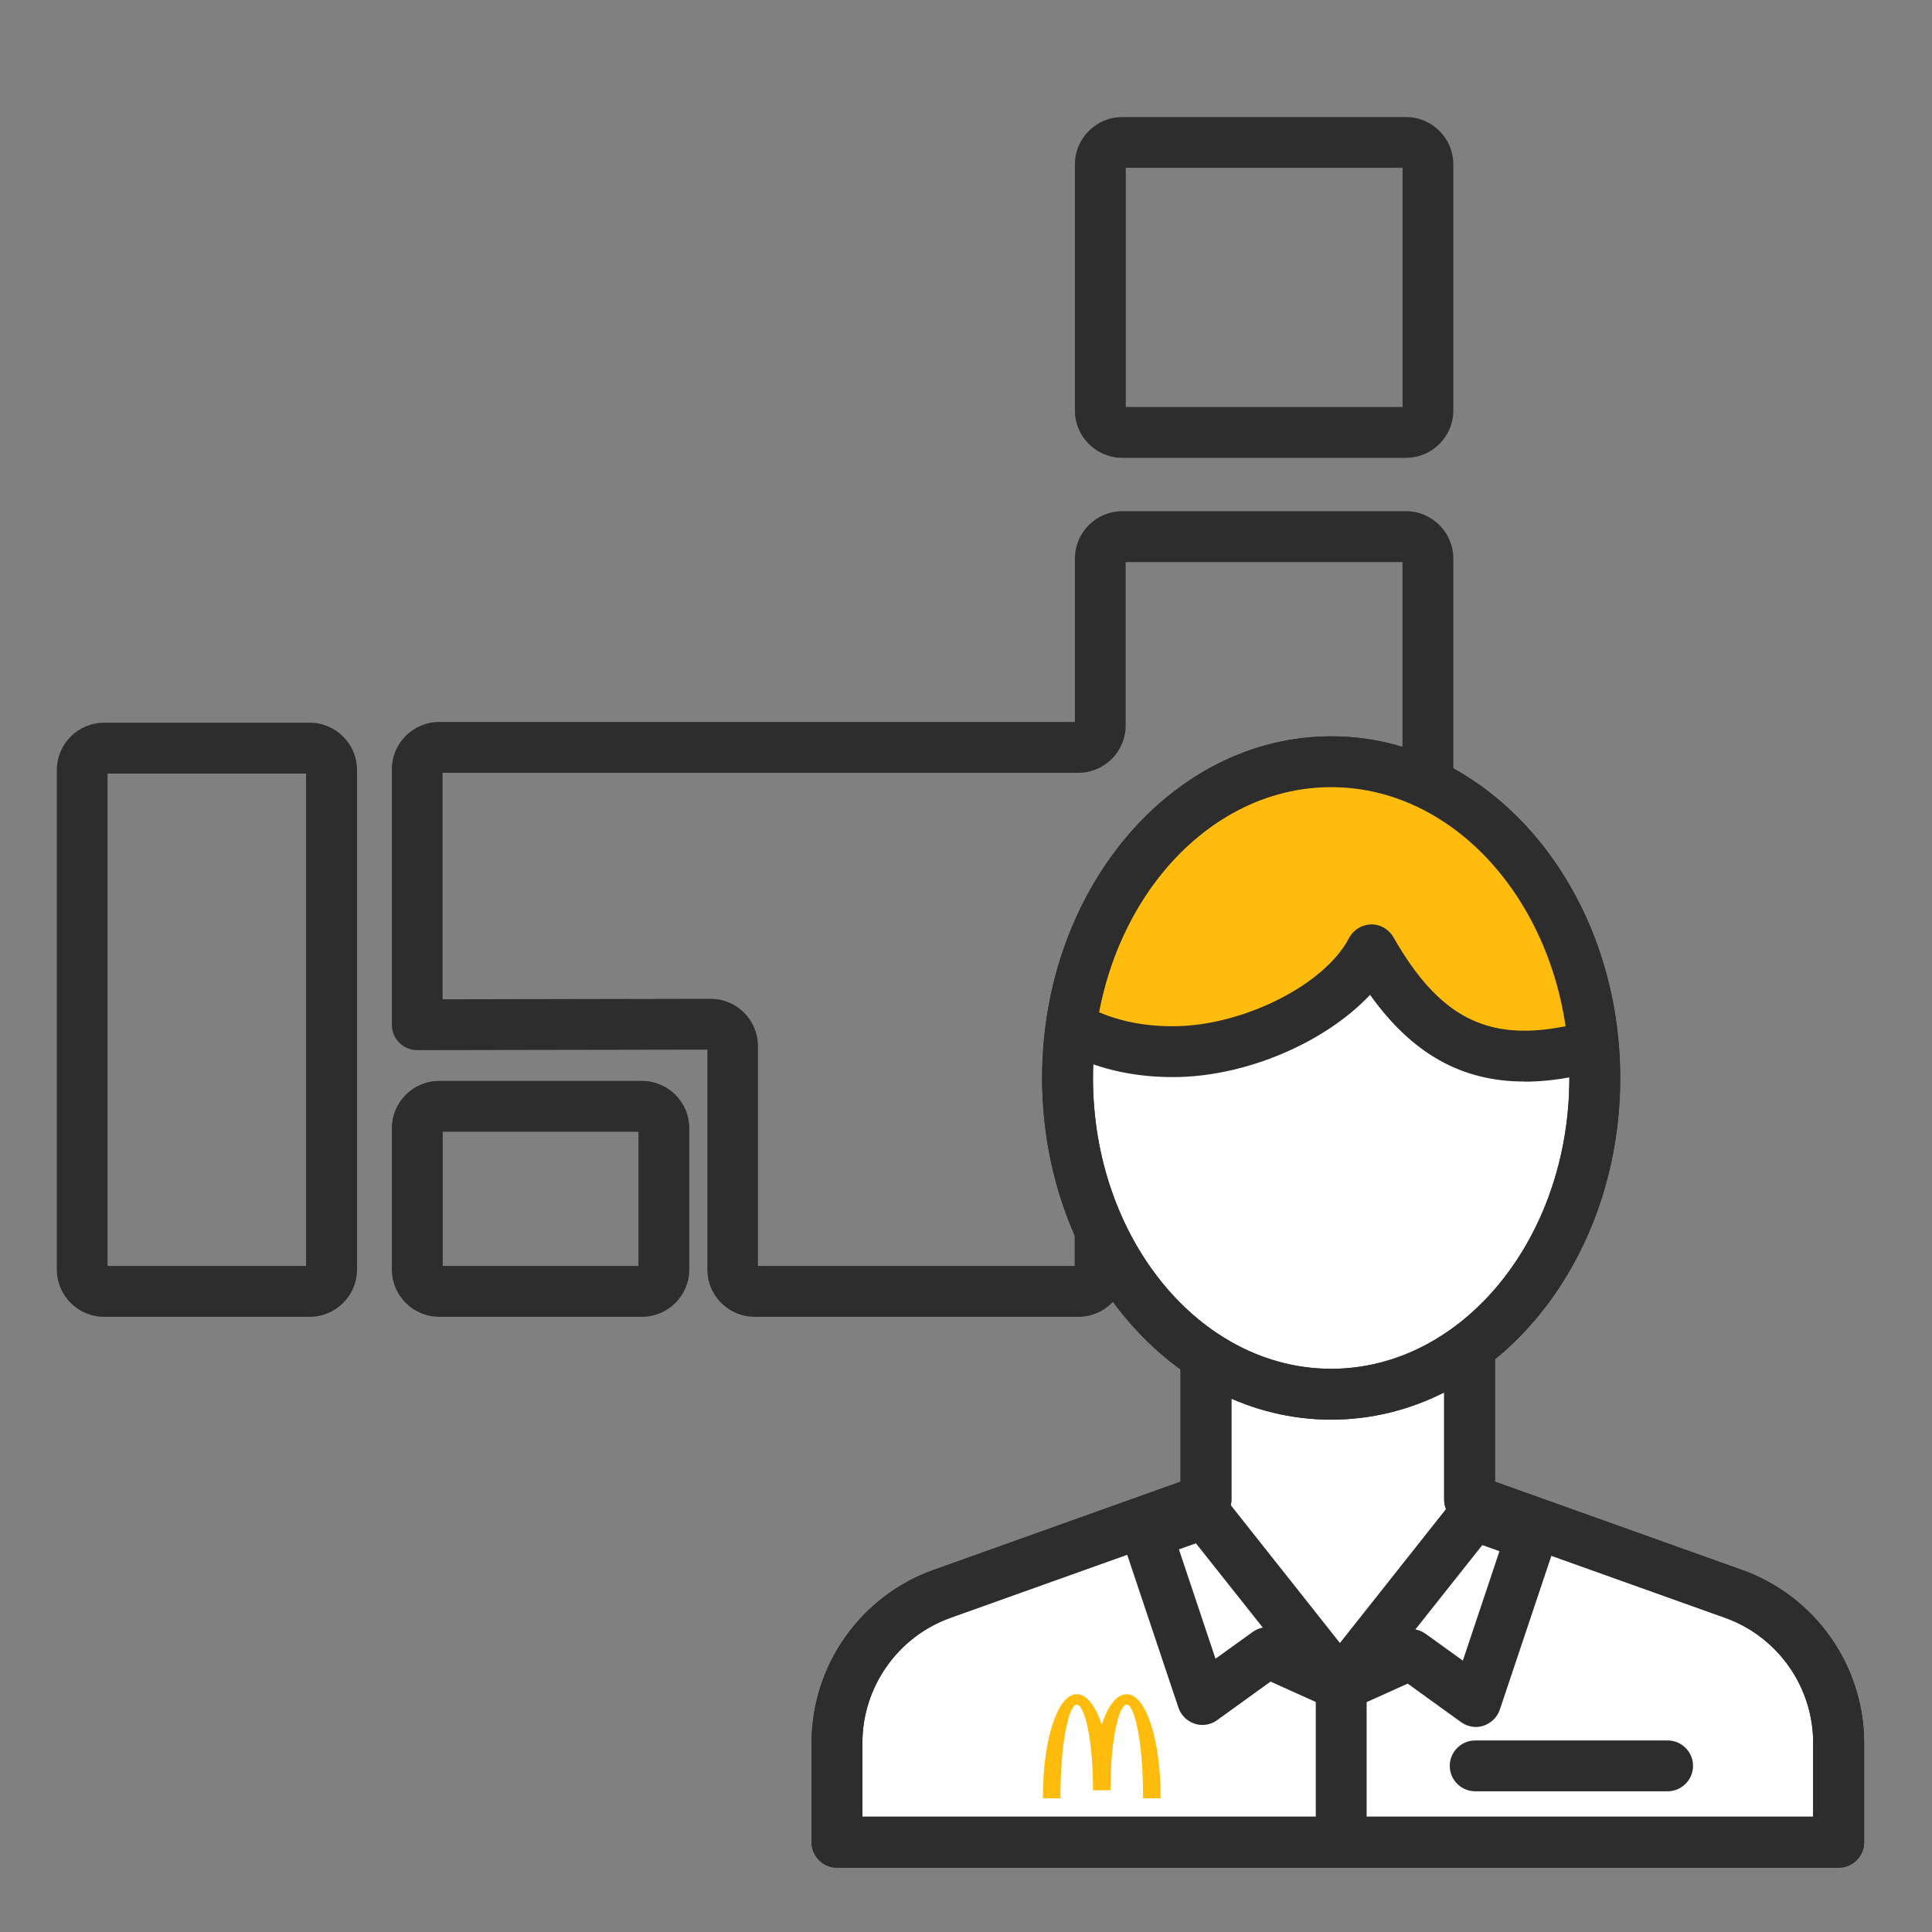 <?xml version="1.0" encoding="UTF-8"?>
<svg id="Outline_Free_Icons" xmlns="http://www.w3.org/2000/svg" viewBox="0 0 152 152">
  <rect x="0" y="0" width="152" height="152" fill="#808080" stroke="none"/>
  <defs>
    <style>
      .cls-1 {
        fill: none;
      }

      .cls-2 {
        fill: #ffbc0d;
      }

      .cls-3 {
        fill: #fff;
      }

      .cls-4 {
        fill: #2d2d2d;
      }
    </style>
  </defs>
  <g id="offday">
    <rect class="cls-1" width="152" height="152"/>
    <path class="cls-4" d="M110.62,36.02h-22.33c-2.05,0-3.72-1.67-3.72-3.72V12.93c0-2.05,1.67-3.72,3.72-3.72h22.33c2.05,0,3.72,1.67,3.72,3.72v19.37c0,2.05-1.67,3.72-3.72,3.72ZM88.57,32.02h21.78V13.2h-21.78v18.81Z"/>
    <path class="cls-4" d="M50.51,103.6h-15.96c-2.05,0-3.72-1.67-3.72-3.72v-11.12c0-2.05,1.67-3.72,3.72-3.72h15.96c2.05,0,3.72,1.67,3.72,3.72v11.12c0,2.05-1.67,3.72-3.72,3.72ZM34.83,99.6h15.4v-10.56h-15.4v10.56Z"/>
    <path class="cls-4" d="M110.62,103.6h-10.12c-2.05,0-3.72-1.67-3.72-3.72v-17.72h-8.21v17.72c0,2.05-1.67,3.72-3.72,3.72h-25.48c-2.05,0-3.72-1.67-3.72-3.72v-17.3l-22.82.04h0c-.53,0-1.04-.21-1.41-.58-.38-.38-.59-.88-.59-1.42v-20.1c0-2.05,1.67-3.72,3.72-3.72h50.02v-12.86c0-2.05,1.67-3.72,3.72-3.72h22.33c2.05,0,3.72,1.67,3.72,3.72v55.94c0,2.05-1.67,3.72-3.72,3.72ZM100.78,99.6h9.56v-55.38h-21.78v12.86c0,2.05-1.67,3.72-3.72,3.72h-50.02v17.82l21.09-.04h0c.99,0,1.93.39,2.63,1.09.7.7,1.09,1.64,1.09,2.63v17.3h24.92v-17.71c0-2.05,1.67-3.72,3.72-3.72h8.77c2.05,0,3.72,1.67,3.72,3.72v17.71Z"/>
    <g>
      <g>
        <path class="cls-3" d="M94.88,106.71v11.28l-20.77,7.42c-4.95,1.77-8.26,6.46-8.26,11.72v7.82h78.8v-7.82c0-5.26-3.31-9.95-8.26-11.72l-20.77-7.42v-12.05"/>
        <path class="cls-4" d="M144.65,146.94h-78.8c-1.1,0-2-.9-2-2v-7.82c0-6.09,3.85-11.55,9.58-13.6l19.45-6.95v-9.87h4v11.28c0,.85-.53,1.6-1.33,1.88l-20.77,7.42c-4.14,1.48-6.93,5.43-6.93,9.83v5.82h74.8v-5.82c0-4.4-2.79-8.35-6.93-9.83l-20.77-7.42c-.8-.28-1.33-1.04-1.33-1.88v-12.05h4v10.64l19.45,6.95c5.73,2.05,9.59,7.51,9.59,13.6v7.82c0,1.1-.9,2-2,2Z"/>
      </g>
      <path class="cls-4" d="M144.65,146.94h-78.8c-1.1,0-2-.9-2-2v-7.82c0-6.09,3.85-11.55,9.58-13.6l19.45-6.95v-9.87h4v11.28c0,.85-.53,1.6-1.33,1.88l-20.77,7.42c-4.14,1.48-6.93,5.43-6.93,9.83v5.82h74.8v-5.82c0-4.4-2.79-8.35-6.93-9.83l-20.77-7.42c-.8-.28-1.33-1.04-1.33-1.88v-12.05h4v10.64l19.45,6.95c5.73,2.05,9.59,7.51,9.59,13.6v7.82c0,1.1-.9,2-2,2Z"/>
      <g>
        <ellipse class="cls-3" cx="104.73" cy="84.81" rx="20.74" ry="24.88"/>
        <path class="cls-4" d="M104.73,111.69c-12.54,0-22.74-12.06-22.74-26.88s10.2-26.88,22.74-26.88,22.74,12.06,22.74,26.88-10.2,26.88-22.74,26.88ZM104.73,61.93c-10.33,0-18.74,10.27-18.74,22.88s8.41,22.88,18.74,22.88,18.74-10.27,18.74-22.88-8.41-22.88-18.74-22.88Z"/>
      </g>
      <path class="cls-2" d="M85.45,79.33c2.45,1.28,4.9,1.87,7.75,1.87,5.78,0,12.83-3.41,15.08-7.73,3.75,6.57,8.14,9.04,14.96,7.73.68-.13,1.14-.11,1.81-.19l-4.04-12.58-8.81-7.76-12-.75-7.56,4.57-4.72,6.59-2.47,8.25Z"/>
      <path class="cls-4" d="M104.73,111.69c-12.54,0-22.74-12.06-22.74-26.88s10.2-26.88,22.74-26.88,22.74,12.06,22.74,26.88-10.2,26.88-22.74,26.88ZM104.73,61.93c-10.33,0-18.74,10.27-18.74,22.88s8.41,22.88,18.74,22.88,18.74-10.27,18.74-22.88-8.41-22.88-18.74-22.88Z"/>
      <g>
        <path class="cls-3" d="M125.28,82.54c-.7.09-1.18.06-1.88.19-7.06,1.36-11.6-1.2-15.49-8-2.33,4.47-9.63,8-15.62,8-2.95,0-5.49-.6-8.03-1.93"/>
        <path class="cls-4" d="M119.94,85.09c-4.96,0-8.85-2.2-12.15-6.82-3.52,3.74-9.78,6.47-15.5,6.47-3.29,0-6.14-.69-8.95-2.16l1.85-3.54c2.25,1.18,4.44,1.7,7.1,1.7,5.45,0,11.92-3.24,13.84-6.93.34-.65,1-1.06,1.73-1.08.73-.02,1.41.37,1.77,1.01,3.56,6.23,7.31,8.2,13.37,7.03.54-.11.98-.14,1.37-.16.2-.01.41-.03.64-.05l.48,3.97c-.32.04-.59.06-.86.08-.32.02-.57.04-.87.1-1.35.26-2.62.39-3.84.39Z"/>
      </g>
      <g>
        <polygon class="cls-3" points="94.78 119.04 90.23 120.66 94.6 133.71 99.74 130.01 105.52 132.6 105.52 132.6 94.78 119.04"/>
        <path class="cls-4" d="M94.6,135.71c-.21,0-.41-.03-.61-.1-.6-.19-1.08-.67-1.28-1.27l-4.37-13.04c-.35-1.03.2-2.15,1.22-2.52l4.54-1.62c.81-.29,1.71-.03,2.24.64l10.74,13.56c.57.72.58,1.74.01,2.47-.57.73-1.56.98-2.4.6l-4.73-2.13-4.2,3.03c-.34.25-.75.38-1.17.38ZM92.75,121.89l2.88,8.61,2.93-2.11c.24-.17.51-.29.79-.34l-5.26-6.63-1.35.48Z"/>
      </g>
      <g>
        <polygon class="cls-3" points="115.95 119.2 120.49 120.83 116.12 133.87 110.99 130.17 105.2 132.77 105.2 132.77 115.95 119.2"/>
        <path class="cls-4" d="M116.12,135.87c-.41,0-.82-.13-1.17-.38l-4.2-3.03-4.73,2.13c-.84.38-1.83.13-2.4-.6-.57-.73-.56-1.75.01-2.47l10.74-13.56c.53-.67,1.43-.93,2.24-.64l4.54,1.62c1.03.37,1.57,1.49,1.22,2.52l-4.37,13.04c-.2.6-.68,1.07-1.28,1.27-.2.07-.41.1-.61.1ZM111.37,128.2c.28.05.55.17.79.34l2.93,2.11,2.88-8.61-1.35-.48-5.26,6.63Z"/>
      </g>
      <rect class="cls-4" x="103.52" y="131.02" width="4" height="15.13"/>
      <path class="cls-4" d="M131.2,140.93h-15.14c-1.1,0-2-.9-2-2s.9-2,2-2h15.14c1.1,0,2,.9,2,2s-.9,2-2,2Z"/>
      <g>
        <path class="cls-2" d="M89.93,141.48v-.13c0-4.27-.67-7.24-1.28-7.24s-1.28,2.72-1.28,6.61v.13h-1.38v-.13c0-3.9-.67-6.61-1.28-6.61s-1.28,2.97-1.28,7.24v.13h-1.38v-.13c0-4.52,1.17-8.06,2.66-8.06.76,0,1.47.87,1.97,2.4.5-1.53,1.2-2.4,1.97-2.4,1.49,0,2.66,3.54,2.66,8.06v.13h-1.38Z"/>
        <path class="cls-2" d="M88.65,133.99c.78,0,1.41,3.27,1.41,7.37h1.12c0-4.41-1.13-7.93-2.53-7.93-.8,0-1.5,1.06-1.97,2.72-.46-1.66-1.17-2.72-1.97-2.72-1.4,0-2.53,3.53-2.53,7.93h1.13c0-4.1.63-7.37,1.41-7.37s1.41,3.02,1.41,6.74h1.12c0-3.72.63-6.74,1.41-6.74Z"/>
      </g>
    </g>
    <path class="cls-4" d="M24.36,103.6H8.19c-2.05,0-3.72-1.67-3.72-3.72v-39.3c0-2.05,1.67-3.72,3.72-3.72h16.18c2.05,0,3.72,1.67,3.72,3.72v39.3c0,2.05-1.67,3.72-3.72,3.72ZM8.46,99.6h15.62v-38.74h-15.62v38.74Z"/>
  </g>
</svg>